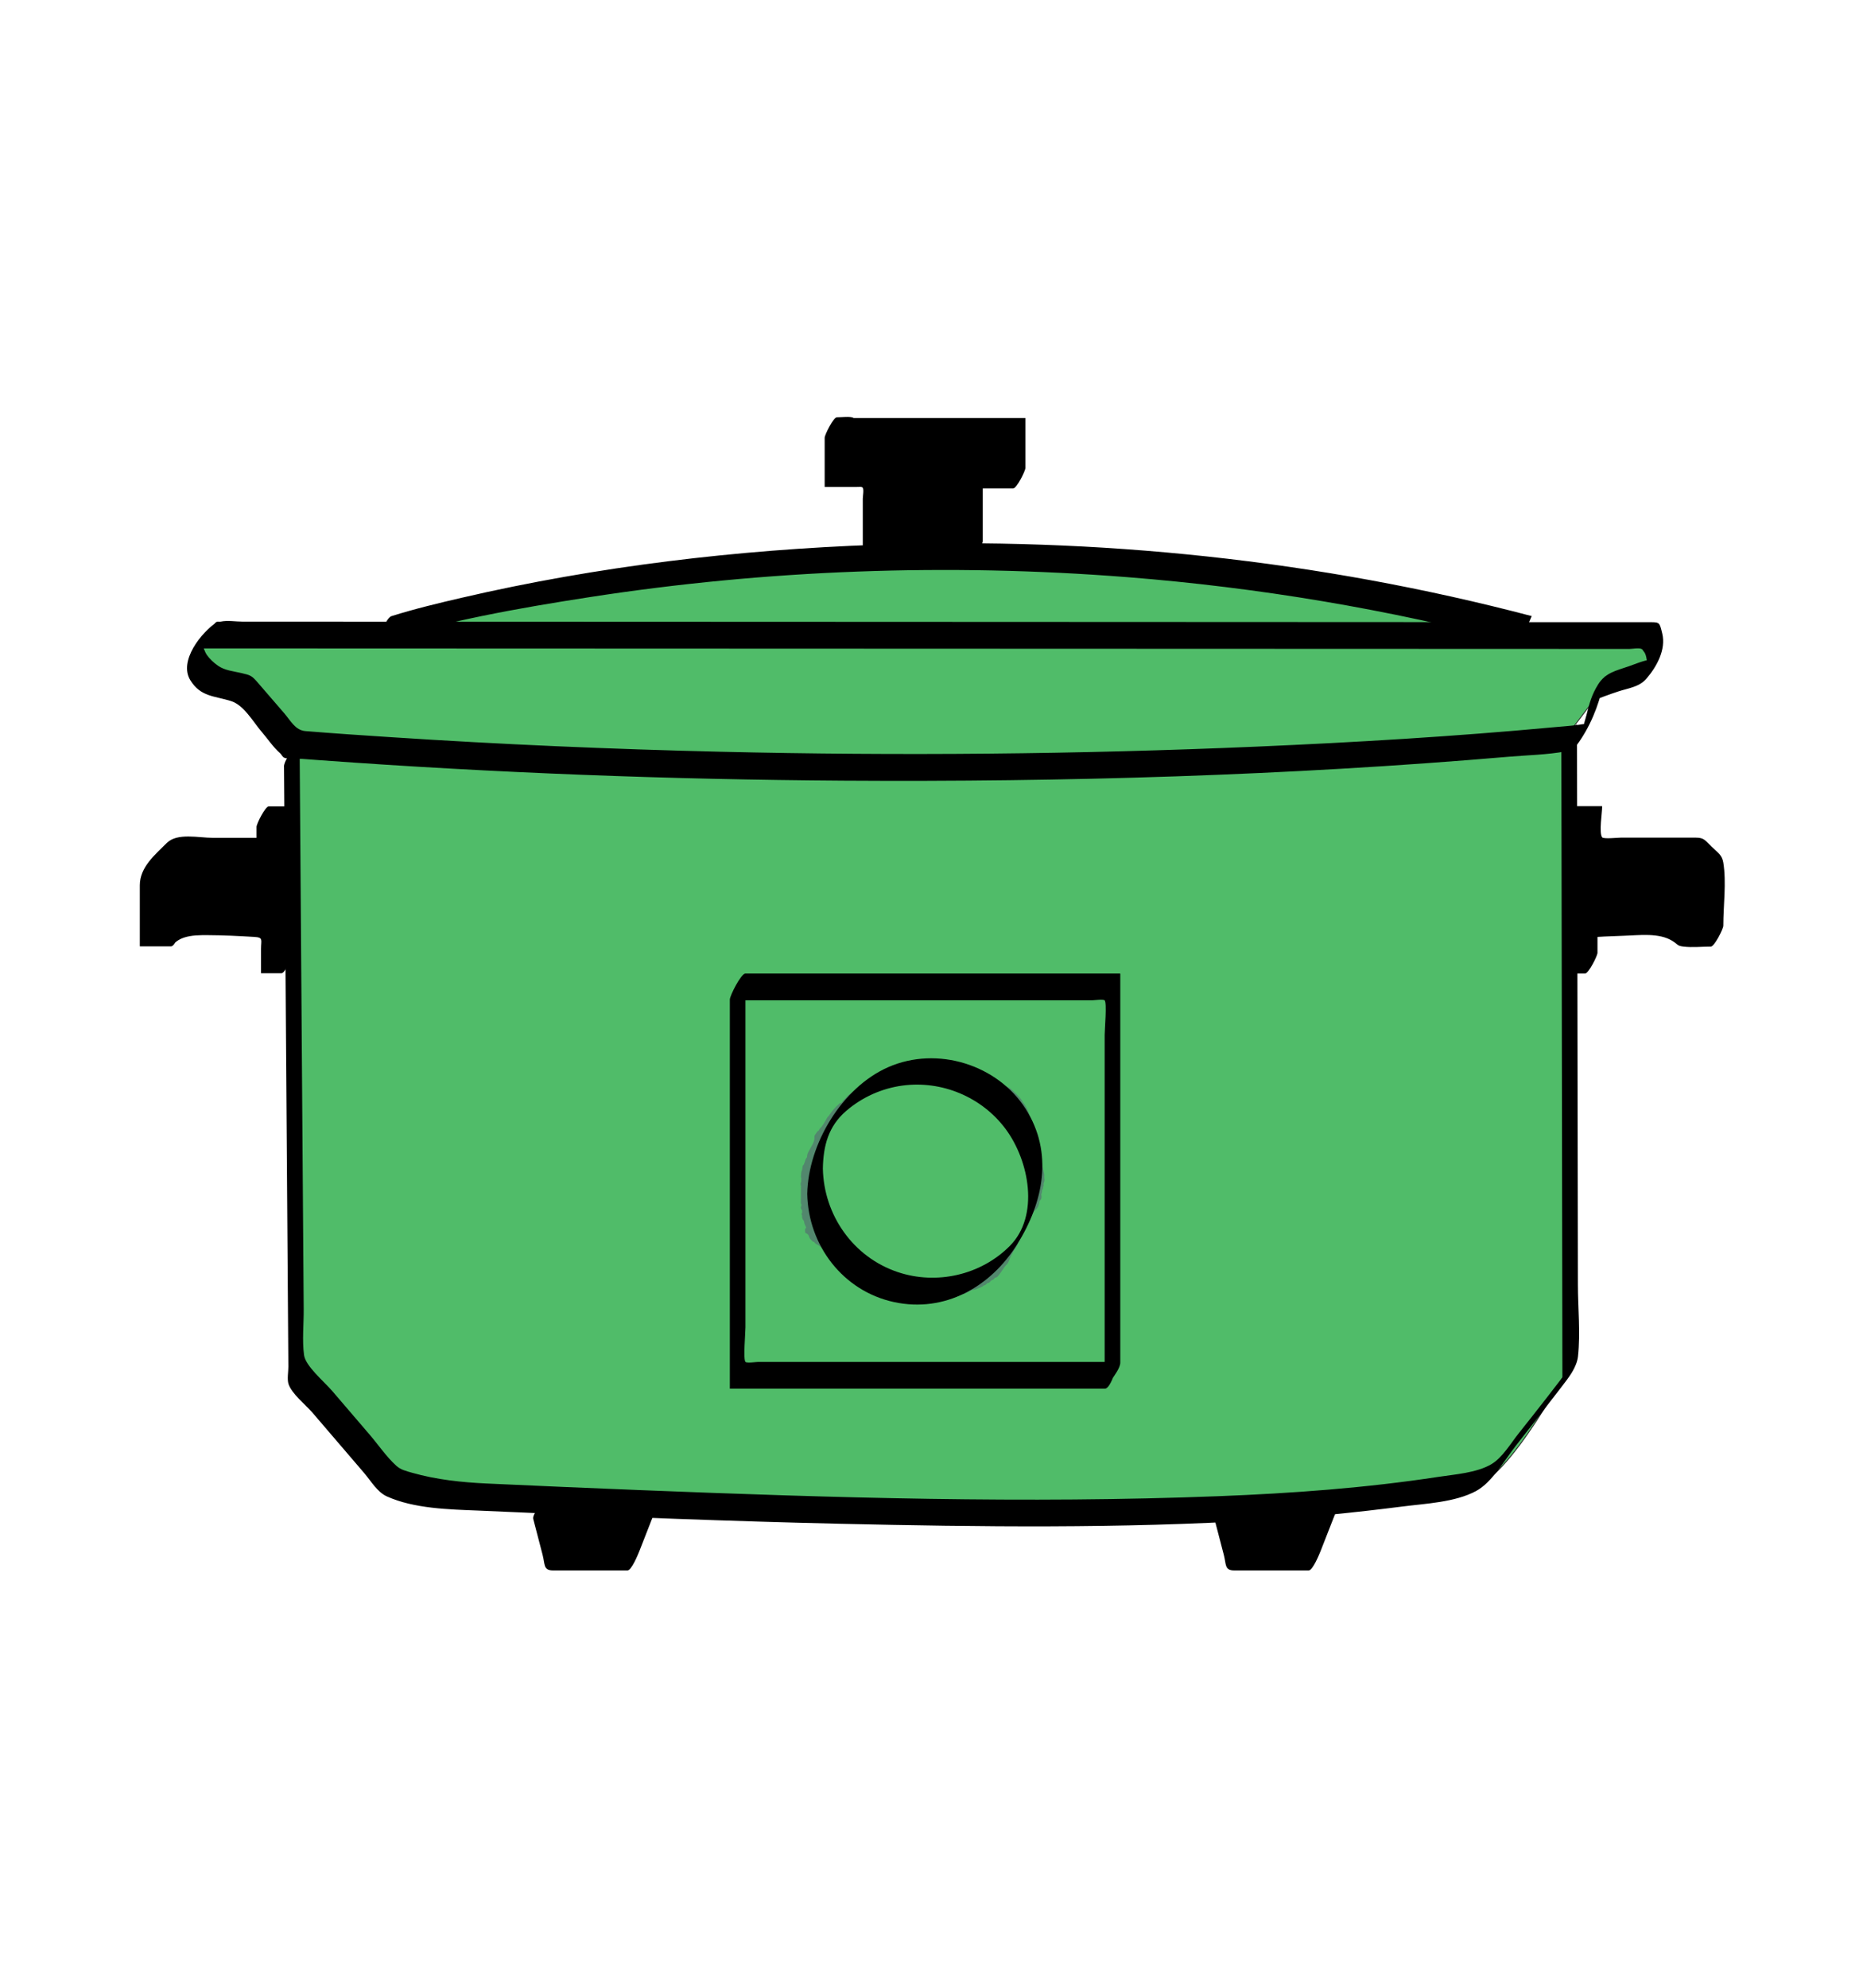 <?xml version="1.0" encoding="UTF-8"?><svg id="Layer_1" xmlns="http://www.w3.org/2000/svg" viewBox="0 0 600 640"><defs><style>.cls-1{fill:#52876d;}.cls-2,.cls-3{fill:#50bc69;}.cls-3{stroke:#231f20;stroke-miterlimit:10;stroke-width:.26px;}</style></defs><path class="cls-3" d="m69.77,202.68l57.47,1.78s60.72-25.89,167.7-25.23c106.98.66,189.39,23.45,189.39,23.45l36.87,1.78,10.31.18s3.32,9.78-5.9,13.06c-9.22,3.28-11.83,7.12-11.83,7.12l-9.98,13.1,2.94,199.29s-20.96,40.48-33.25,41.93c-12.29,1.45-195.9,12.23-249.39,7.88-53.49-4.36-98.31-7.88-98.31-7.88l-31.08-36.32.02-203.18-16.19-17.84s-14.19.72-14.19-4.34-2.17-12.96,5.42-14.79Z"/><path class="cls-1" d="m336.33,379.22c0-.15-.01-.29-.02-.44-.18-.03-.36-.11-.46-.24.11.13.28.21.47.24,0-.27.03-.56-.02-.82-.3-1.35-.62-2.69-.94-4.03-.05-.19-.13-.37-.21-.55-.49-.99-.84-2.04-1.19-3.08-.14-.42-.22-.84-.12-1.28.3-.16.46-.41.47-.76,0-.36-.05-.73.04-1.06.24-.91-.03-1.71-.43-2.49-.23-.46-.43-.92-.6-1.41-.52-1.4-1.01-2.81-1.74-4.12,0-.06-.01-.11-.06-.15-.42-1.56-1.15-2.96-2.14-4.23-.18-.3-.31-.64-.54-.9-1.02-1.19-2.13-2.29-3.31-3.31-.2-.18-.44-.33-.69-.43-1.25-.49-2.32-1.25-3.39-2.04-.43-.32-.88-.65-1.45-.72-.35-.32-.78-.27-1.19-.2-.38.07-.2.54-.42.75-.03.02-.03.07-.05.1-.29-.03-.58-.04-.87-.09-.25-.05-.5-.12-.76-.06-.16,0-.31,0-.47-.01-.34-.24-.75-.19-1.13-.27-.22-.05-.18-.21-.11-.36.03-.07.05-.15.09-.25-.21-.1-.43-.18-.62-.32-.5-.36-.99-.42-1.63-.35-.93.1-1.94.44-2.81-.26-.03-.02-.08-.03-.11-.02-.69.15-1.4-.25-2.09.07-.19.09-.38.02-.56-.08-1.28-.72-2.68-.83-4.08-.7-.52.05-1.01.09-1.48-.11-.81-.33-1.62.21-2.42-.06-.09-.03-.22.05-.33.1-.07.03-.12.09-.18.14-.06,0-.1.02-.14.06-.61.16-1.14,0-1.67-.31-.23-.13-.45-.38-.74-.28-.7.25-1.44.3-2.15.48-.94.24-1.84.21-2.76-.04-.56-.15-1.14-.23-1.71-.37-.26-.06-.47,0-.65.15-.79.7-1.76,1-2.72,1.31-2.12.67-4.21,1.41-6.23,2.34-1.17.54-2.34,1.07-3.49,1.66-.75.39-1.51.81-2.11,1.44-.07,0-.12.03-.17.08-.13,0-.2.07-.25.18-.2.11-.43.19-.59.34-.68.68-1.35,1.38-2.01,2.08-.1.11-.14.27-.21.4-.15.08-.3.16-.44.24-.23-.08-.35.09-.49.22-1.22,1.07-2.27,2.29-3.18,3.63-.04.07-.07.14-.11.21-.4.27-.6.7-.84,1.11-.63,1.08-1.19,2.21-2.13,3.07-.08.07-.1.21-.15.32-.06.09-.12.17-.17.26-.58.25-.74.88-1.12,1.31-.22.25-.3.54-.27.87.08,1.03-.38,1.93-.86,2.76-.37.64-.71,1.29-1.07,1.94-.3.53-.45,1.08-.43,1.68-.4.49-.64,1.04-.74,1.67-.21.18-.22.42-.23.67h0c-.49.28-.5.79-.56,1.27-.02.15-.05.3-.07.45-.36.77-.34,1.59-.37,2.41,0,.07.06.14.1.21,0,.39,0,.79-.01,1.18-.27.56-.18,1.12-.04,1.69-.1.22-.1.45.02.66-.02.07-.07.15-.07.23-.02,1.46-.03,2.91-.03,4.37,0,.14.12.27.19.41,0,.16-.01.33-.02.5-.37.55-.11.99.24,1.41,0,.25,0,.49,0,.74-.24.31-.25.62-.01.93-.03.32-.04.64.1.94.03.42.5.6.54,1.03.06.6.3,1.14.58,1.67.07.14.14.31-.01.42-.4.29-.23.72-.25,1.09-.01.25.09.47.34.57.52.2.82.59.96,1.12.19.74.8,1.12,1.28,1.62.04.04.15,0,.23,0,.05.06.1.1.18.12.23.45.64.69,1.07.85.45.17.72.59,1.15.78.41.18.9.23,1.02.83.03.14.38.24.6.3.28.08.49.24.59.51.18.48.55.62,1,.66.31.02.62.05.92.08h0c.06.09.13.14.24.11.11.25.16.55.33.73.36.37.39.81.41,1.28.02.61.13.8.7.85.73.06,1.3.39,1.84.83.27.22.52.47.8.67,1.34.95,2.73,1.82,4.21,2.53,1.01.49,2.09.84,3.12,1.28,1.75.76,3.55,1.38,5.34,2.04.32.12.68.15,1.02.22.32.14.66.26.95.44,1.19.72,2.54.97,3.84,1.36.86.26,1.73.45,2.59.7.41.12.76.38,1.14.59.36.21.82,0,1.23.24.69.41,1.47.45,2.26.38.27-.02.54,0,.81,0,1.91.01,3.81-.1,5.69-.49,1.26-.26,2.51-.52,3.77-.73,1.28-.22,2.48-.61,3.55-1.38.26-.02.48-.14.7-.28.84-.05,1.61-.33,2.34-.74.21.04.38-.02.48-.22.31,0,.53-.17.71-.41.47-.12.9-.28,1.15-.74h0c.46-.11.92-.23,1.16-.71.19-.13.37-.32.58-.38.42-.11.62-.44.88-.73.56-.04.91-.43,1.22-.83.45-.59.86-1.21,1.29-1.82.38-.54.71-1.12,1.21-1.58.42-.38.64-.89.83-1.41.53-1.53,1.4-2.89,2.23-4.26.33-.55.61-1.08.76-1.7.64-.61.88-1.44,1.17-2.24.48-.66.95-1.33,1.12-2.16.21-.33.44-.65.61-1,.6-1.23,1.17-2.48,1.76-3.72.17-.35.34-.71.65-.96.79-.64,1.28-1.44,1.35-2.48.02-.24.05-.45.23-.64.46-.47.67-1.03.49-1.69-.08-.29,0-.55.1-.8.1-.26.16-.53.08-.81.28-.34.41-.73.36-1.18.21-.21.29-.44.12-.71.05-.24.11-.48.16-.73.28-.46.19-.96.1-1.45"/><path d="m65.21,208.78c11.08,0,22.17,0,33.25.01l83.89.03c36.42.01,72.84.03,109.26.04,36.96.01,73.93.03,110.89.04,29,.01,58,.02,87,.03,9.03,0,18.06,0,27.09.01h8.21c.91,0,3.03-.41,3.86,0,.51.25.2.2.74.83,1.17,1.36.9,3.89,1.32,5.44.02.09-.06,1.25-.09,1.24l1.27-2.4c1.98-2.54,1.81-3.08-.53-1.63-2.23.29-4.67,1.37-6.78,2.1-4.19,1.44-7.56,2.08-9.92,5.88-2.08,3.35-2.8,6.12-3.73,9.82-.31,1.24-.73,2.46-1.03,3.69-1.07,4.31.68-1.58,1.27-1.13-.14-.11-.57.46-.87.39-.48-.1-1.27.12-1.75.18-2.85.4-5.75.57-8.62.84-31.66,2.94-63.42,4.83-95.19,6.2-57.52,2.48-115.13,3-172.68,1.65-35.41-.83-70.81-2.37-106.16-4.69-9.19-.6-18.38-1.21-27.56-1.96-3.25-.27-4.75-3.35-6.84-5.78-2.85-3.3-5.7-6.6-8.55-9.9-1.89-2.19-2.32-2.33-5.24-3.01-2.61-.6-5.3-.82-7.52-2.36-1.38-.96-2.69-2.19-3.65-3.57-.57-.82-.77-1.9-1.31-2.67l-.06-.73c-.05-2.18-.82-1.14-2.32,3.11.07.01,2.82-1.99,2.55-1.82,1.49-.96,2.55-3.61,3.36-5.13.28-.52,1.55-3.54,1.21-3.32-5.05,3.26-12.56,12.59-8.66,18.84,3.33,5.34,7.7,4.98,13.08,6.67,4.17,1.3,7.13,6.73,9.96,10.01,1.89,2.2,3.7,4.93,5.89,6.83.4.35.68,1.04,1.14,1.32,1.11.68,4.63.36,5.96.46,1.98.15,3.96.3,5.93.44,56.03,4.08,112.2,6.21,168.37,6.57,71.43.46,143.03-1.61,214.21-7.7,6.05-.52,12.39-.63,18.38-1.72,2.52-.46,3.48-1.76,5.01-4.1,4-6.12,6.32-12.98,7.68-20.12-1.6,2.77-3.2,5.54-4.8,8.32,2.95-1.29,5.99-2.39,9.04-3.4,3.27-1.08,6.77-1.42,9.09-4.13,3.32-3.87,6.34-9.36,5.08-14.54-.83-3.42-.82-3.64-3.64-3.64h-23.95c-35.24-.02-70.49-.04-105.73-.05l-141.24-.06c-42.31-.02-84.62-.03-126.93-.05-14.14,0-28.28-.01-42.42-.02h-13.32c-2.15,0-4.92-.48-7.03,0-.28.06-.63,0-.91,0-2.21,0-4.05,8.62-4.98,8.62Z"/><path d="m92.54,263.01h-7.95v10.12h-31.08l-6.51,6.51v21.69h10.07s1.5-3.61,10.17-3.61,18.79.72,18.79.72v11.57h6.51"/><path d="m94.49,259.64h-7.95c-1.09,0-3.92,5.58-3.92,6.59v10.12c1.31-2.2,2.62-4.39,3.92-6.59h-18.01c-4.49,0-11.46-1.7-14.82,1.66-3.84,3.84-8.68,7.79-8.68,13.63v19.48l.02.17h10.07c1.18,0,3.13-4.69,3.57-5.63-3.4,7.23-3.44,4.11.6,2.8,2.46-.8,5.08-.79,7.64-.78,5,.02,10,.27,14.99.57,2.94.18,2.14.91,2.14,3.85v7.68l.02.17h6.51c1.73,0,3.18-6.76,3.9-6.76-1.56,0-3.58.32-5.1,0-1.73-.37-1.18.36-1.39-1.65-.33-3.18,0-6.55,0-9.75l-.02-.17c-7.61-.53-16.91-2.15-24.31-.09-4.35,1.21-6.39,4.71-8.22,8.61l3.57-5.63c-2.78,0-5.74.31-8.5,0-1.09-.12-1.17.26-1.55-.33-.4-.63,0-2.69,0-3.45v-17.73c-1.25,2.17-2.51,4.35-3.76,6.52,1.72-1.72,4.34-5.65,6.51-6.44,2.31-.84,6.7,0,9.09,0h21.83c1.09,0,3.92-5.58,3.92-6.59v-10.12c-1.31,2.2-2.62,4.39-3.92,6.59h7.95c1.73,0,3.18-6.76,3.9-6.76h0Z"/><path d="m505.72,263.01h8.26v10.12h32.27l6.75,6.51v21.69h-10.45s-1.55-3.61-10.56-3.61-19.51.72-19.51.72v11.57h-6.75"/><path d="m503.73,266.46c1.81,0,7.34-.75,8.24.26,1.08,1.21,0,7.89,0,9.69l.02.18h26.66c1.5,0,4.15-.54,5.57,0,1.81.69,4.3,3.92,5.61,5.36,1.5,1.66,1.16,2.48,1.16,4.92v17.73l4-6.71c-2.9,0-5.94.29-8.82,0-2.16-.21-1.63-.6-3.55-1.81-4.34-2.73-10.66-1.84-15.49-1.69-4.22.13-8.45.33-12.66.61-1.16.08-4,5.63-4,6.71v11.57l4-6.71h-6.75c-1.77,0-3.24,6.89-3.98,6.89h6.75c1.11,0,4-5.68,4-6.71v-11.57c-1.33,2.24-2.66,4.47-4,6.71,4.22-.28,8.44-.48,12.66-.61,4.81-.14,11.17-1.03,15.49,1.69,1.86,1.17,1.46,1.56,3.55,1.81,2.86.34,5.94,0,8.82,0,1.11,0,4-5.68,4-6.71,0-6.53,1.04-13.91,0-20.34-.4-2.46-1.77-3.2-3.74-5.1-2.07-2-2.4-2.93-5.08-2.93h-24.22c-.9,0-5.53.49-5.98-.1-1.06-1.39,0-7.96,0-9.85l-.02-.18h-8.26c-1.77,0-3.24,6.89-3.98,6.89h0Z"/><path d="m91.47,246.87c.14,19.54.28,39.07.43,58.61.25,34.11.5,68.22.74,102.32.08,10.75.16,21.5.23,32.25.01,1.59-.44,4.01.04,5.54.99,3.13,5.6,6.78,7.71,9.24,5.55,6.48,11.11,12.96,16.66,19.44,2.17,2.54,4.22,6.14,7.31,7.53,8.7,3.94,20,4.19,29.3,4.56,3.53.14,7.05.3,10.58.46,35.32,1.59,70.65,2.99,106,3.79,45.11,1.02,90.38,1.56,135.44-1.15,15.28-.92,30.54-2.46,45.72-4.4,7.49-.96,17.01-1.34,23.79-5.01,5.19-2.81,9.2-10.04,12.76-14.55,4.96-6.28,9.86-12.61,14.73-18.96,2.23-2.9,4.92-6.22,5.31-9.91.8-7.5-.03-15.54-.04-23.07-.05-32.49-.11-64.98-.16-97.47-.04-26.13-.09-52.26-.13-78.4,0-1.43,0-2.87,0-4.3,0-.65-2.11,2.46-2.27,2.71-.84,1.35-2.76,3.78-2.76,5.48.04,23.05.08,46.11.11,69.16.06,36.55.12,73.1.18,109.65.01,8.42.03,16.84.04,25.26l4.45-7.94c-6.1,7.97-12.24,15.92-18.51,23.77-2.56,3.2-5.28,7.9-8.9,10-4.76,2.76-11.66,3.22-16.98,4.03-23.38,3.58-47.13,5.3-70.75,6.22-62.01,2.41-124.23.52-186.21-1.95-16.51-.66-33.03-1.36-49.54-2.13-8.04-.37-16.21-1.24-23.98-3.45-1.96-.56-3.68-.95-5.14-2.27-3.15-2.84-5.77-6.73-8.52-9.94-4.02-4.69-8.04-9.38-12.05-14.06-2.71-3.16-8.65-8.05-9.14-11.64-.64-4.75-.07-9.98-.11-14.77-.15-20.72-.3-41.44-.45-62.15-.29-39.46-.57-78.92-.86-118.38,0-.77-.01-1.54-.02-2.31,0-.65-2.11,2.46-2.27,2.71-.83,1.34-2.77,3.78-2.76,5.48h0Z"/><polyline points="173.68 485.65 178.02 502.28 204.04 502.28 210.55 485.65"/><path d="m171.73,489.03c1.01,3.86,2.01,7.72,3.02,11.58.82,3.13.18,5.04,3.43,5.04h23.91c1.28,0,3.41-5.19,3.81-6.2,2.17-5.54,4.34-11.08,6.51-16.63.57-1.45-1.06.82-1.16.95-1.04,1.37-1.92,3.09-2.55,4.69-2.17,5.54-4.34,11.08-6.51,16.63,1.27-2.07,2.54-4.13,3.81-6.2h-23.91c-3.13,0-2.51-1.53-3.31-4.6-1.05-4.01-2.09-8.02-3.14-12.03.02.08-2.09,2.84-2.29,3.18-.46.79-1.87,2.59-1.61,3.57h0Z"/><polyline points="393.07 485.65 397.41 502.28 423.43 502.28 429.93 485.65"/><path d="m391.12,489.03c1.01,3.86,2.01,7.72,3.02,11.58.82,3.13.18,5.04,3.43,5.04h23.91c1.28,0,3.41-5.19,3.81-6.2,2.17-5.54,4.34-11.08,6.51-16.63.57-1.45-1.06.82-1.16.95-1.04,1.37-1.92,3.09-2.55,4.69-2.17,5.54-4.34,11.08-6.51,16.63,1.27-2.07,2.54-4.13,3.81-6.2h-23.91c-3.13,0-2.51-1.53-3.31-4.6-1.05-4.01-2.09-8.02-3.14-12.03.02.08-2.09,2.84-2.29,3.18-.46.79-1.87,2.59-1.61,3.57h0Z"/><path d="m121.13,206.99c22.23-6.98,45.6-11.15,68.57-14.7,57.25-8.87,115.63-11,173.38-6.46,42.29,3.33,84.24,10.37,125.26,21.16,1.49.39,4.88-8.65,4.98-8.62-68.72-18.07-140.01-25.5-211-22.97-44.81,1.6-89.73,6.89-133.44,17.02-7.63,1.77-15.3,3.6-22.77,5.95-1.21.38-2.33,3.05-2.92,4.06-.3.53-1.77,4.47-2.06,4.56h0Z"/><path d="m272.62,137.96h55.66v15.9h-13.73v23.59h-34.7v-24.07h-12.29v-15.66s7.23.24,5.06.24Z"/><path d="m270.67,141.34h49.74c1.03,0,4.65-.61,5.55,0,.83.56.35,4.28.35,5.81v9.92c1.31-2.2,2.62-4.39,3.92-6.59h-13.73c-1.09,0-3.92,5.58-3.92,6.59v23.59c1.31-2.2,2.62-4.39,3.92-6.59h-32.3c-1.41,0-1.97.22-2.38-.44-.85-1.41,0-5.97,0-7.58v-15.87l-.02-.17c-2.64,0-11.2,1.09-12.27-.5-.89-1.33,0-6.56,0-8.13v-6.85l-3.92,6.59c1.2.04,4.51-.47,5.43.24,1.3-2.25,2.6-4.51,3.9-6.76h-.37c-1.76.03-3.14,6.75-3.9,6.76h.37c.9-.02,4.35-6.42,3.9-6.76-.91-.69-4.24-.2-5.43-.24-1.06-.04-3.92,5.61-3.92,6.59v15.66l.02.17h10.18c1.04,0,1.77-.17,2.08.28.4.56,0,2.83,0,3.5v20.12l.02.17h34.7c1.09,0,3.92-5.58,3.92-6.59v-23.59c-1.31,2.2-2.62,4.39-3.92,6.59h13.73c1.09,0,3.92-5.58,3.92-6.59v-15.9l-.02-.17h-55.66c-1.73,0-3.18,6.76-3.9,6.76Z"/><path d="m360.77,438.51h-116.66c-.65,0-3.48.44-4.01,0-.8-.67-.02-9.42-.02-11.17v-113.67c-1.67,2.8-3.34,5.6-5,8.4h116.66c.65,0,3.48-.44,4.01,0,.8.67.02,9.42.02,11.17v113.67c0,.65,2.11-2.46,2.27-2.71.84-1.35,2.76-3.77,2.76-5.48v-125.05l-.03-.22h-120.72c-1.38,0-5,7.12-5,8.4v125.05l.03.22h120.72c2.21,0,4.05-8.62,4.98-8.62Z"/><circle class="cls-2" cx="297.92" cy="380.3" r="35.42"/><path d="m259.98,384.39c.32,16.59,11.51,31.31,27.98,34.85,16.35,3.51,31.08-4.93,39.61-18.56s11.74-29.52,2.74-43.67-28.42-20.39-44.3-13.39c-14.88,6.56-25.73,24.74-26.03,40.78-.01.64,2.11-2.46,2.27-2.71.86-1.38,2.73-3.75,2.76-5.48.14-7.34,1.78-13.57,7.47-18.49,5.11-4.42,11.45-7.28,18.14-8.19,12.69-1.72,25.59,3.68,33.24,13.96s10.97,27.97,1.39,37.64c-9.34,9.42-23.63,12.66-36.16,8.43-14.34-4.83-23.79-18.35-24.08-33.35-.01-.66-2.11,2.46-2.27,2.71-.82,1.32-2.79,3.8-2.76,5.48Z"/></svg>